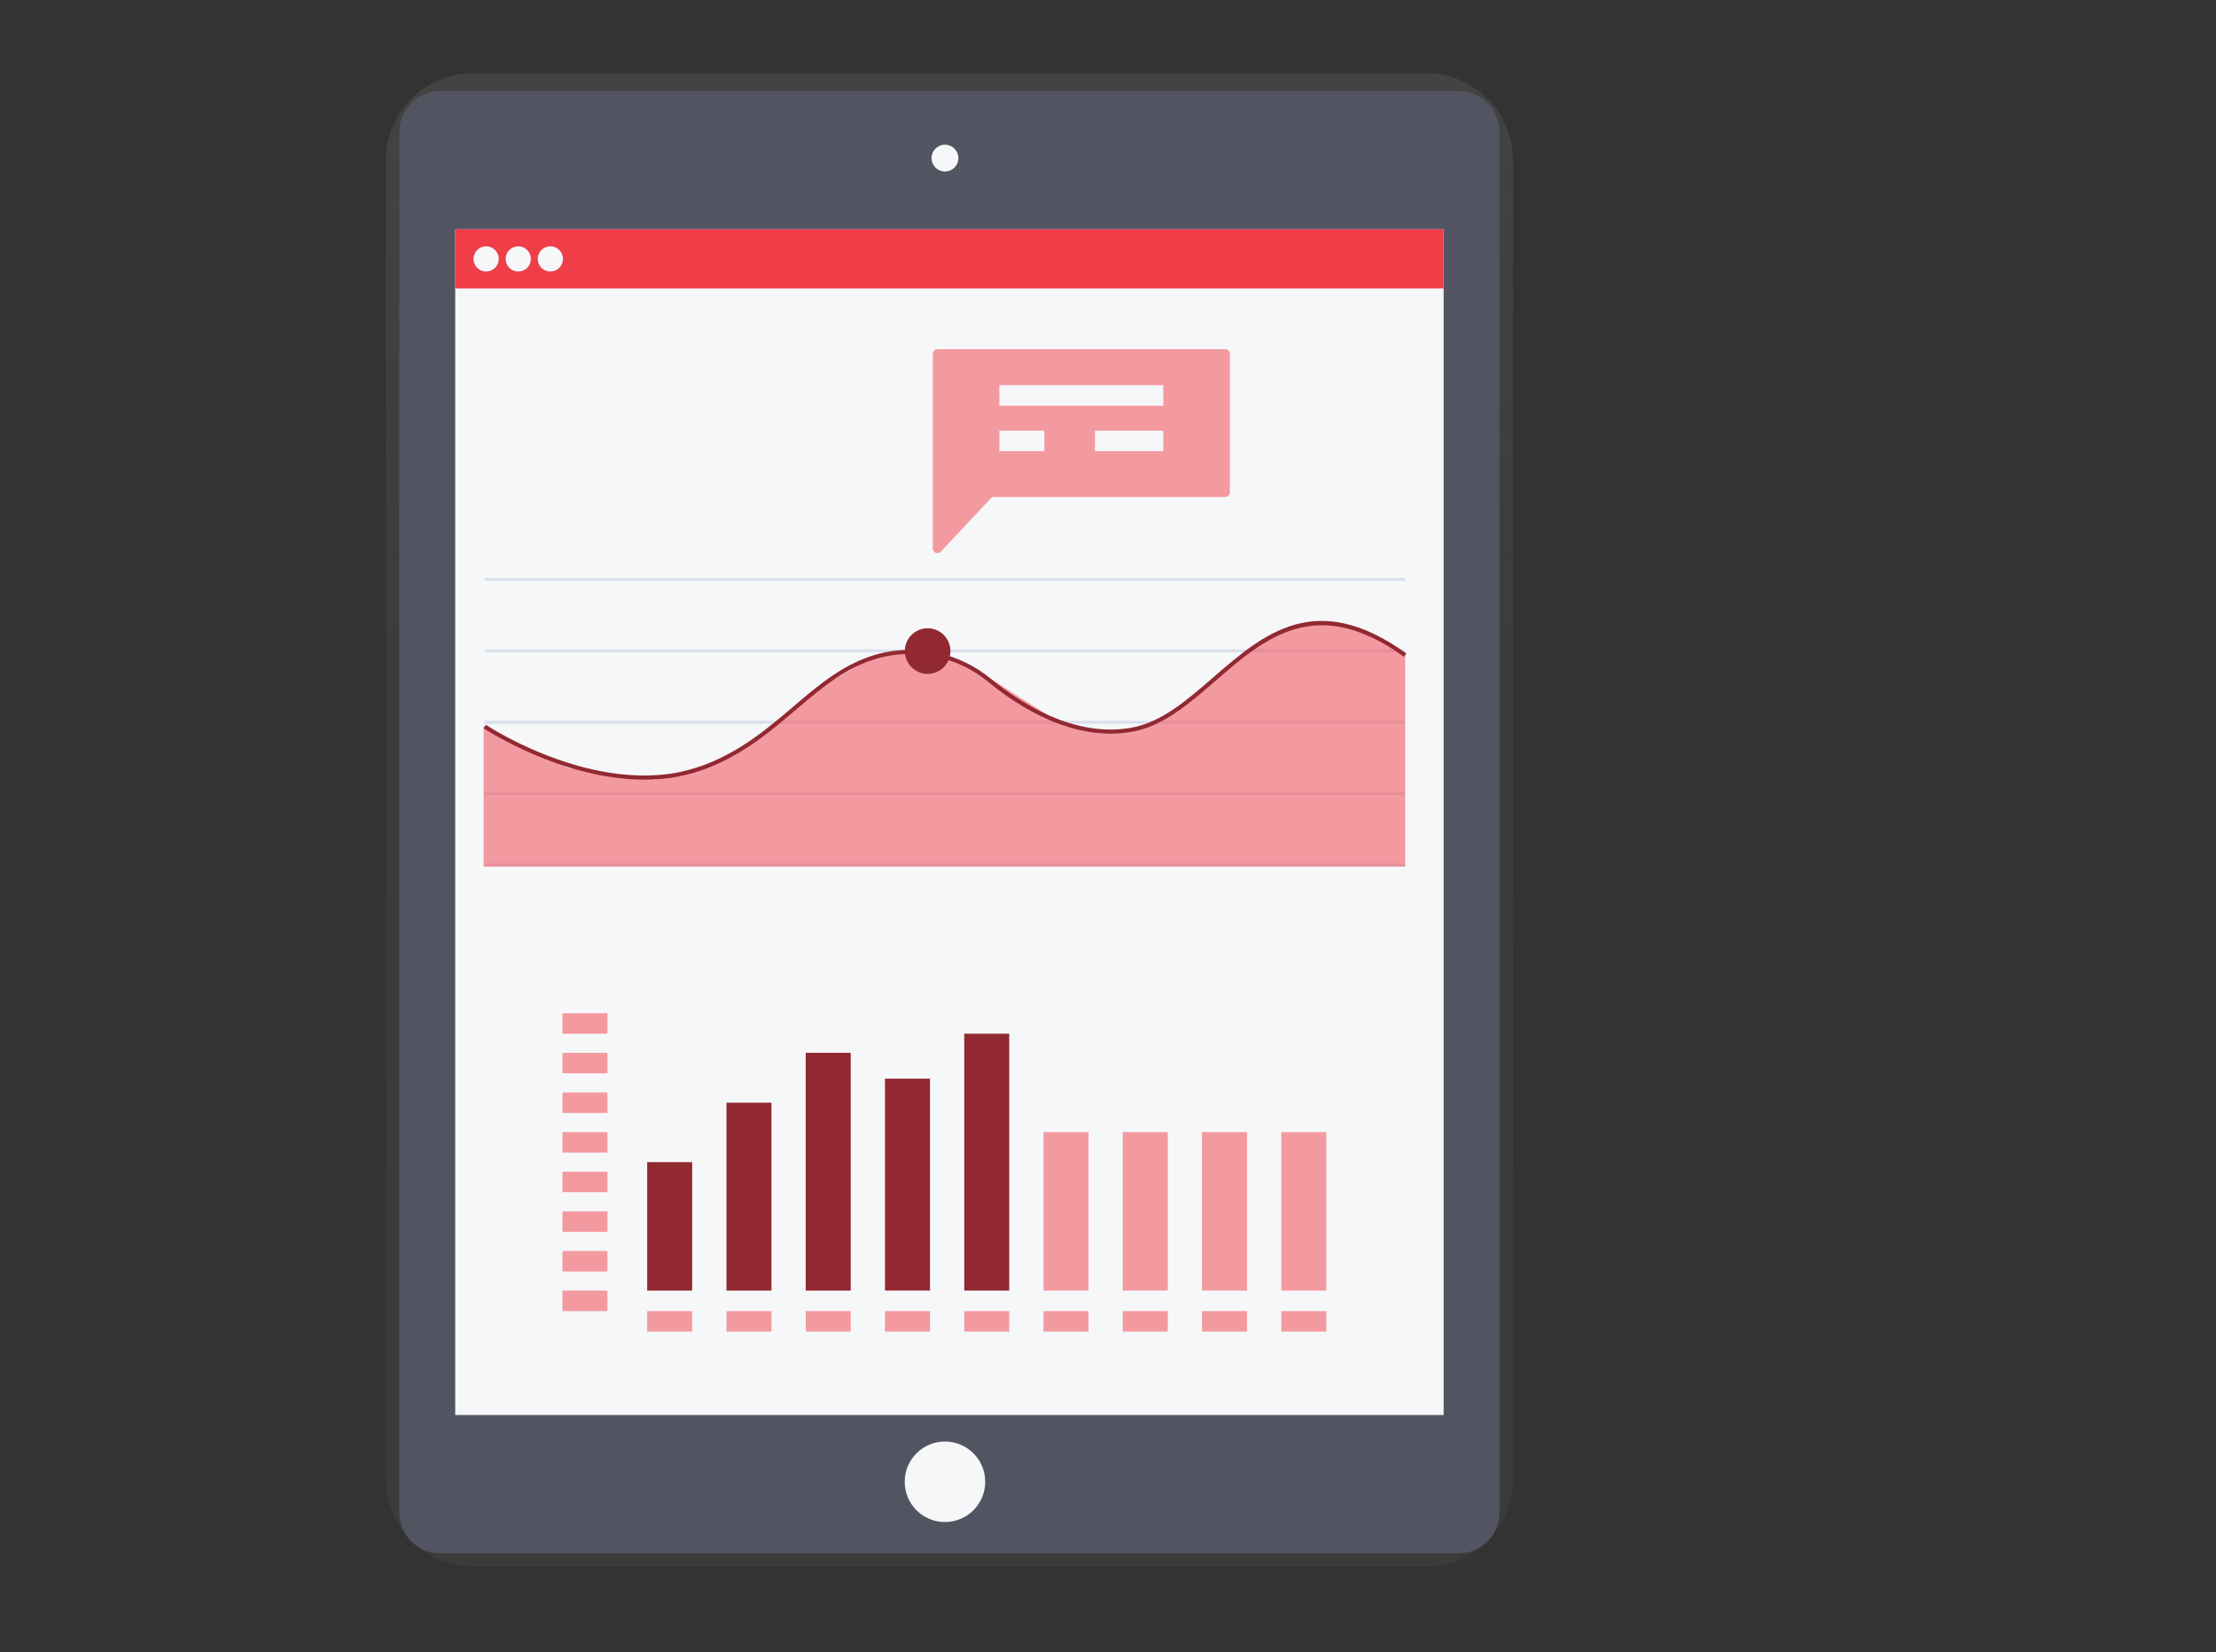 <?xml version="1.0" encoding="utf-8"?>
<!-- Generator: Adobe Illustrator 16.0.4, SVG Export Plug-In . SVG Version: 6.00 Build 0)  -->
<!DOCTYPE svg PUBLIC "-//W3C//DTD SVG 1.1//EN" "http://www.w3.org/Graphics/SVG/1.1/DTD/svg11.dtd">
<svg version="1.1" id="undraw_report_mx0a" xmlns="http://www.w3.org/2000/svg" xmlns:xlink="http://www.w3.org/1999/xlink" x="0px"
	 y="0px" width="467.508px" height="348.609px" viewBox="0 0 467.508 348.609" enable-background="new 0 0 467.508 348.609"
	 xml:space="preserve">
<rect x="0" y="0" width="467.508" height="348.609" fill="#333333" stroke="none"/>
<linearGradient id="Tracé_1323_1_" gradientUnits="userSpaceOnUse" x1="-62.943" y1="594.292" x2="-62.943" y2="593.292" gradientTransform="matrix(237.8 0 0 -315.134 15168.133 187236.594)">
	<stop  offset="0" style="stop-color:#808080;stop-opacity:0.251"/>
	<stop  offset="0.54" style="stop-color:#808080;stop-opacity:0.122"/>
	<stop  offset="1" style="stop-color:#808080;stop-opacity:0.102"/>
</linearGradient>
<path id="Tracé_1323" fill="url(#Tracé_1323_1_)" d="M300.777,15.435H99.841c-10.161-0.018-18.414,8.206-18.432,18.368
	c0,0.001,0,0.002,0,0.003v278.4c0.021,10.16,8.271,18.381,18.432,18.362h200.937c10.162,0.019,18.414-8.205,18.433-18.367
	c0-0.002,0-0.003,0-0.005V33.811c-0.014-10.162-8.263-18.389-18.425-18.376c-0.001,0-0.002,0-0.003,0H300.777z"/>
<path id="Tracé_1324" fill="#535461" d="M92.891,19.211h214.819c4.776-0.001,8.649,3.871,8.649,8.647c0,0.001,0,0.001,0,0.001
	v291.251c0,4.777-3.872,8.649-8.648,8.649c-0.001,0-0.001,0-0.001,0H92.891c-4.776-0.001-8.648-3.872-8.649-8.649V27.861
	C84.241,23.084,88.113,19.211,92.891,19.211C92.89,19.211,92.89,19.211,92.891,19.211z"/>
<rect id="Rectangle_280" x="96.035" y="48.394" fill="#F6F7F9" width="208.531" height="250.174"/>
<circle id="Ellipse_158" fill="#F6F7F9" cx="199.358" cy="33.362" r="2.833"/>
<circle id="Ellipse_159" fill="#F6F7F9" cx="199.357" cy="312.658" r="8.494"/>
<g id="Groupe_179" transform="translate(96.035 48.394)">
	<rect id="Rectangle_281" x="0" y="0" fill="#EF3E48" width="208.531" height="12.468"/>
</g>
<circle id="Ellipse_160" fill="#F6F7F9" cx="102.557" cy="54.631" r="2.66"/>
<circle id="Ellipse_161" fill="#F6F7F9" cx="109.334" cy="54.631" r="2.66"/>
<circle id="Ellipse_162" fill="#F6F7F9" cx="116.107" cy="54.631" r="2.66"/>
<rect id="Rectangle_282" x="102.263" y="121.937" fill="#DCE0ED" width="194.185" height="0.649"/>
<rect id="Rectangle_283" x="102.263" y="137" fill="#DCE0ED" width="194.185" height="0.648"/>
<rect id="Rectangle_284" x="102.263" y="152.067" fill="#DCE0ED" width="194.185" height="0.649"/>
<rect id="Rectangle_285" x="102.263" y="167.13" fill="#DCE0ED" width="194.185" height="0.648"/>
<rect id="Rectangle_286" x="102.263" y="182.193" fill="#DCE0ED" width="194.185" height="0.649"/>
<g id="Groupe_180" transform="translate(102.025 131.126)" opacity="0.5">
	<path id="Tracé_1325" fill="#EF3E48" d="M194.423,51.72H0V22.091l17.831,8.788l18.454,2.5l16.191-4.883l19.535-15.15l9.826-5.674
		l7.183-1.384l6.872,0.368l11.3,5.583l15.366,9.786l12.058,1.549l9.559-3.301L164.44,3.68l10.346-3.688l10.823,1.674l8.814,5.09
		V51.72z"/>
</g>
<path id="Tracé_1326" fill="#922932" d="M135.914,164.501c-17.511,0-33.688-10.708-33.893-10.846l0.483-0.719
	c0.251,0.169,25.153,16.643,46.314,8.391c7.715-3.027,13.208-7.689,18.522-12.218c5.549-4.727,10.785-9.189,17.931-11.128
	c8.382-2.178,17.301-0.174,23.945,5.381c5.817,4.778,17.4,12.45,29.635,10.158c6.235-1.172,11.49-5.726,17.056-10.548
	c10.669-9.246,21.706-18.808,40.8-5.09l-0.506,0.7c-18.535-13.32-29.3-3.983-39.723,5.043c-5.657,4.899-11,9.514-17.464,10.743
	c-12.585,2.36-24.409-5.466-30.343-10.341c-6.431-5.373-15.06-7.313-23.172-5.212c-6.954,1.887-12.108,6.288-17.6,10.95
	c-5.367,4.576-10.916,9.3-18.767,12.364C144.915,163.739,140.43,164.543,135.914,164.501z"/>
<circle id="Ellipse_163" fill="#922932" cx="195.703" cy="137.375" r="4.813"/>
<g id="Groupe_181" transform="translate(196.784 73.681)" opacity="0.5">
	<path id="Tracé_1327" fill="#EF3E48" d="M61.706,0H0.986C0.441,0,0,0.441,0,0.986l0,0V42.05c0.003,0.545,0.446,0.984,0.991,0.981
		c0.268-0.001,0.524-0.112,0.709-0.306l10.521-11.224c0.187-0.198,0.446-0.311,0.719-0.311h48.762c0.545,0,0.986-0.441,0.986-0.986
		l0,0l0,0V0.977C62.684,0.437,62.245,0.002,61.706,0z"/>
</g>
<rect id="Rectangle_287" x="210.84" y="81.284" fill="#F6F7F9" width="34.577" height="4.324"/>
<rect id="Rectangle_288" x="210.84" y="90.867" fill="#F6F7F9" width="9.493" height="4.324"/>
<g id="Groupe_182" transform="translate(118.662 213.79)" opacity="0.5">
	<rect id="Rectangle_289" x="0" y="0" fill="#EF3E48" width="9.493" height="4.325"/>
</g>
<g id="Groupe_183" transform="translate(118.662 222.15)" opacity="0.5">
	<rect id="Rectangle_290" x="0" y="0" fill="#EF3E48" width="9.493" height="4.325"/>
</g>
<g id="Groupe_184" transform="translate(118.662 230.51)" opacity="0.5">
	<rect id="Rectangle_291" x="0" fill="#EF3E48" width="9.493" height="4.325"/>
</g>
<g id="Groupe_185" transform="translate(118.662 238.874)" opacity="0.5">
	<rect id="Rectangle_292" x="0" y="0" fill="#EF3E48" width="9.493" height="4.325"/>
</g>
<g id="Groupe_186" transform="translate(118.662 247.233)" opacity="0.5">
	<rect id="Rectangle_293" x="0" y="0" fill="#EF3E48" width="9.493" height="4.325"/>
</g>
<g id="Groupe_187" transform="translate(118.662 255.593)" opacity="0.5">
	<rect id="Rectangle_294" x="0" fill="#EF3E48" width="9.493" height="4.325"/>
</g>
<g id="Groupe_188" transform="translate(118.662 263.957)" opacity="0.5">
	<rect id="Rectangle_295" x="0" y="0" fill="#EF3E48" width="9.493" height="4.325"/>
</g>
<g id="Groupe_189" transform="translate(118.662 272.317)" opacity="0.5">
	<rect id="Rectangle_296" x="0" y="0" fill="#EF3E48" width="9.493" height="4.325"/>
</g>
<g id="Groupe_190" transform="translate(136.536 276.642)" opacity="0.5">
	<rect id="Rectangle_297" x="0" y="0" fill="#EF3E48" width="9.493" height="4.325"/>
</g>
<g id="Groupe_191" transform="translate(153.26 276.642)" opacity="0.5">
	<rect id="Rectangle_298" x="0" y="0" fill="#EF3E48" width="9.493" height="4.325"/>
</g>
<g id="Groupe_192" transform="translate(169.984 276.642)" opacity="0.5">
	<rect id="Rectangle_299" x="0" y="0" fill="#EF3E48" width="9.493" height="4.325"/>
</g>
<g id="Groupe_193" transform="translate(186.703 276.642)" opacity="0.5">
	<rect id="Rectangle_300" x="0" y="0" fill="#EF3E48" width="9.493" height="4.325"/>
</g>
<g id="Groupe_194" transform="translate(203.427 276.642)" opacity="0.5">
	<rect id="Rectangle_301" x="0" y="0" fill="#EF3E48" width="9.492" height="4.325"/>
</g>
<g id="Groupe_195" transform="translate(220.151 276.642)" opacity="0.5">
	<rect id="Rectangle_302" x="0" y="0" fill="#EF3E48" width="9.493" height="4.325"/>
</g>
<g id="Groupe_196" transform="translate(236.871 276.642)" opacity="0.5">
	<rect id="Rectangle_303" x="0" y="0" fill="#EF3E48" width="9.492" height="4.325"/>
</g>
<g id="Groupe_197" transform="translate(253.594 276.642)" opacity="0.5">
	<rect id="Rectangle_304" x="0" y="0" fill="#EF3E48" width="9.491" height="4.325"/>
</g>
<g id="Groupe_198" transform="translate(270.318 276.642)" opacity="0.5">
	<rect id="Rectangle_305" x="0" y="0" fill="#EF3E48" width="9.492" height="4.325"/>
</g>
<rect id="Rectangle_306" x="231.002" y="90.867" fill="#F6F7F9" width="14.415" height="4.324"/>
<rect id="Rectangle_307" x="136.536" y="245.214" fill="#922932" width="9.493" height="27.103"/>
<rect id="Rectangle_308" x="153.26" y="232.672" fill="#922932" width="9.493" height="39.645"/>
<rect id="Rectangle_309" x="169.984" y="222.15" fill="#922932" width="9.493" height="50.167"/>
<rect id="Rectangle_310" x="186.703" y="227.603" fill="#922932" width="9.493" height="44.709"/>
<rect id="Rectangle_311" x="203.427" y="218.115" fill="#922932" width="9.492" height="54.201"/>
<g id="Groupe_199" transform="translate(220.151 238.874)" opacity="0.5">
	<rect id="Rectangle_312" x="0" y="0" fill="#EF3E48" width="9.493" height="33.442"/>
</g>
<g id="Groupe_200" transform="translate(236.871 238.874)" opacity="0.5">
	<rect id="Rectangle_313" x="0" y="0" fill="#EF3E48" width="9.492" height="33.442"/>
</g>
<g id="Groupe_201" transform="translate(253.594 238.874)" opacity="0.5">
	<rect id="Rectangle_314" x="0" y="0" fill="#EF3E48" width="9.491" height="33.442"/>
</g>
<g id="Groupe_202" transform="translate(270.318 238.874)" opacity="0.5">
	<rect id="Rectangle_315" x="0" y="0" fill="#EF3E48" width="9.492" height="33.442"/>
</g>
</svg>
